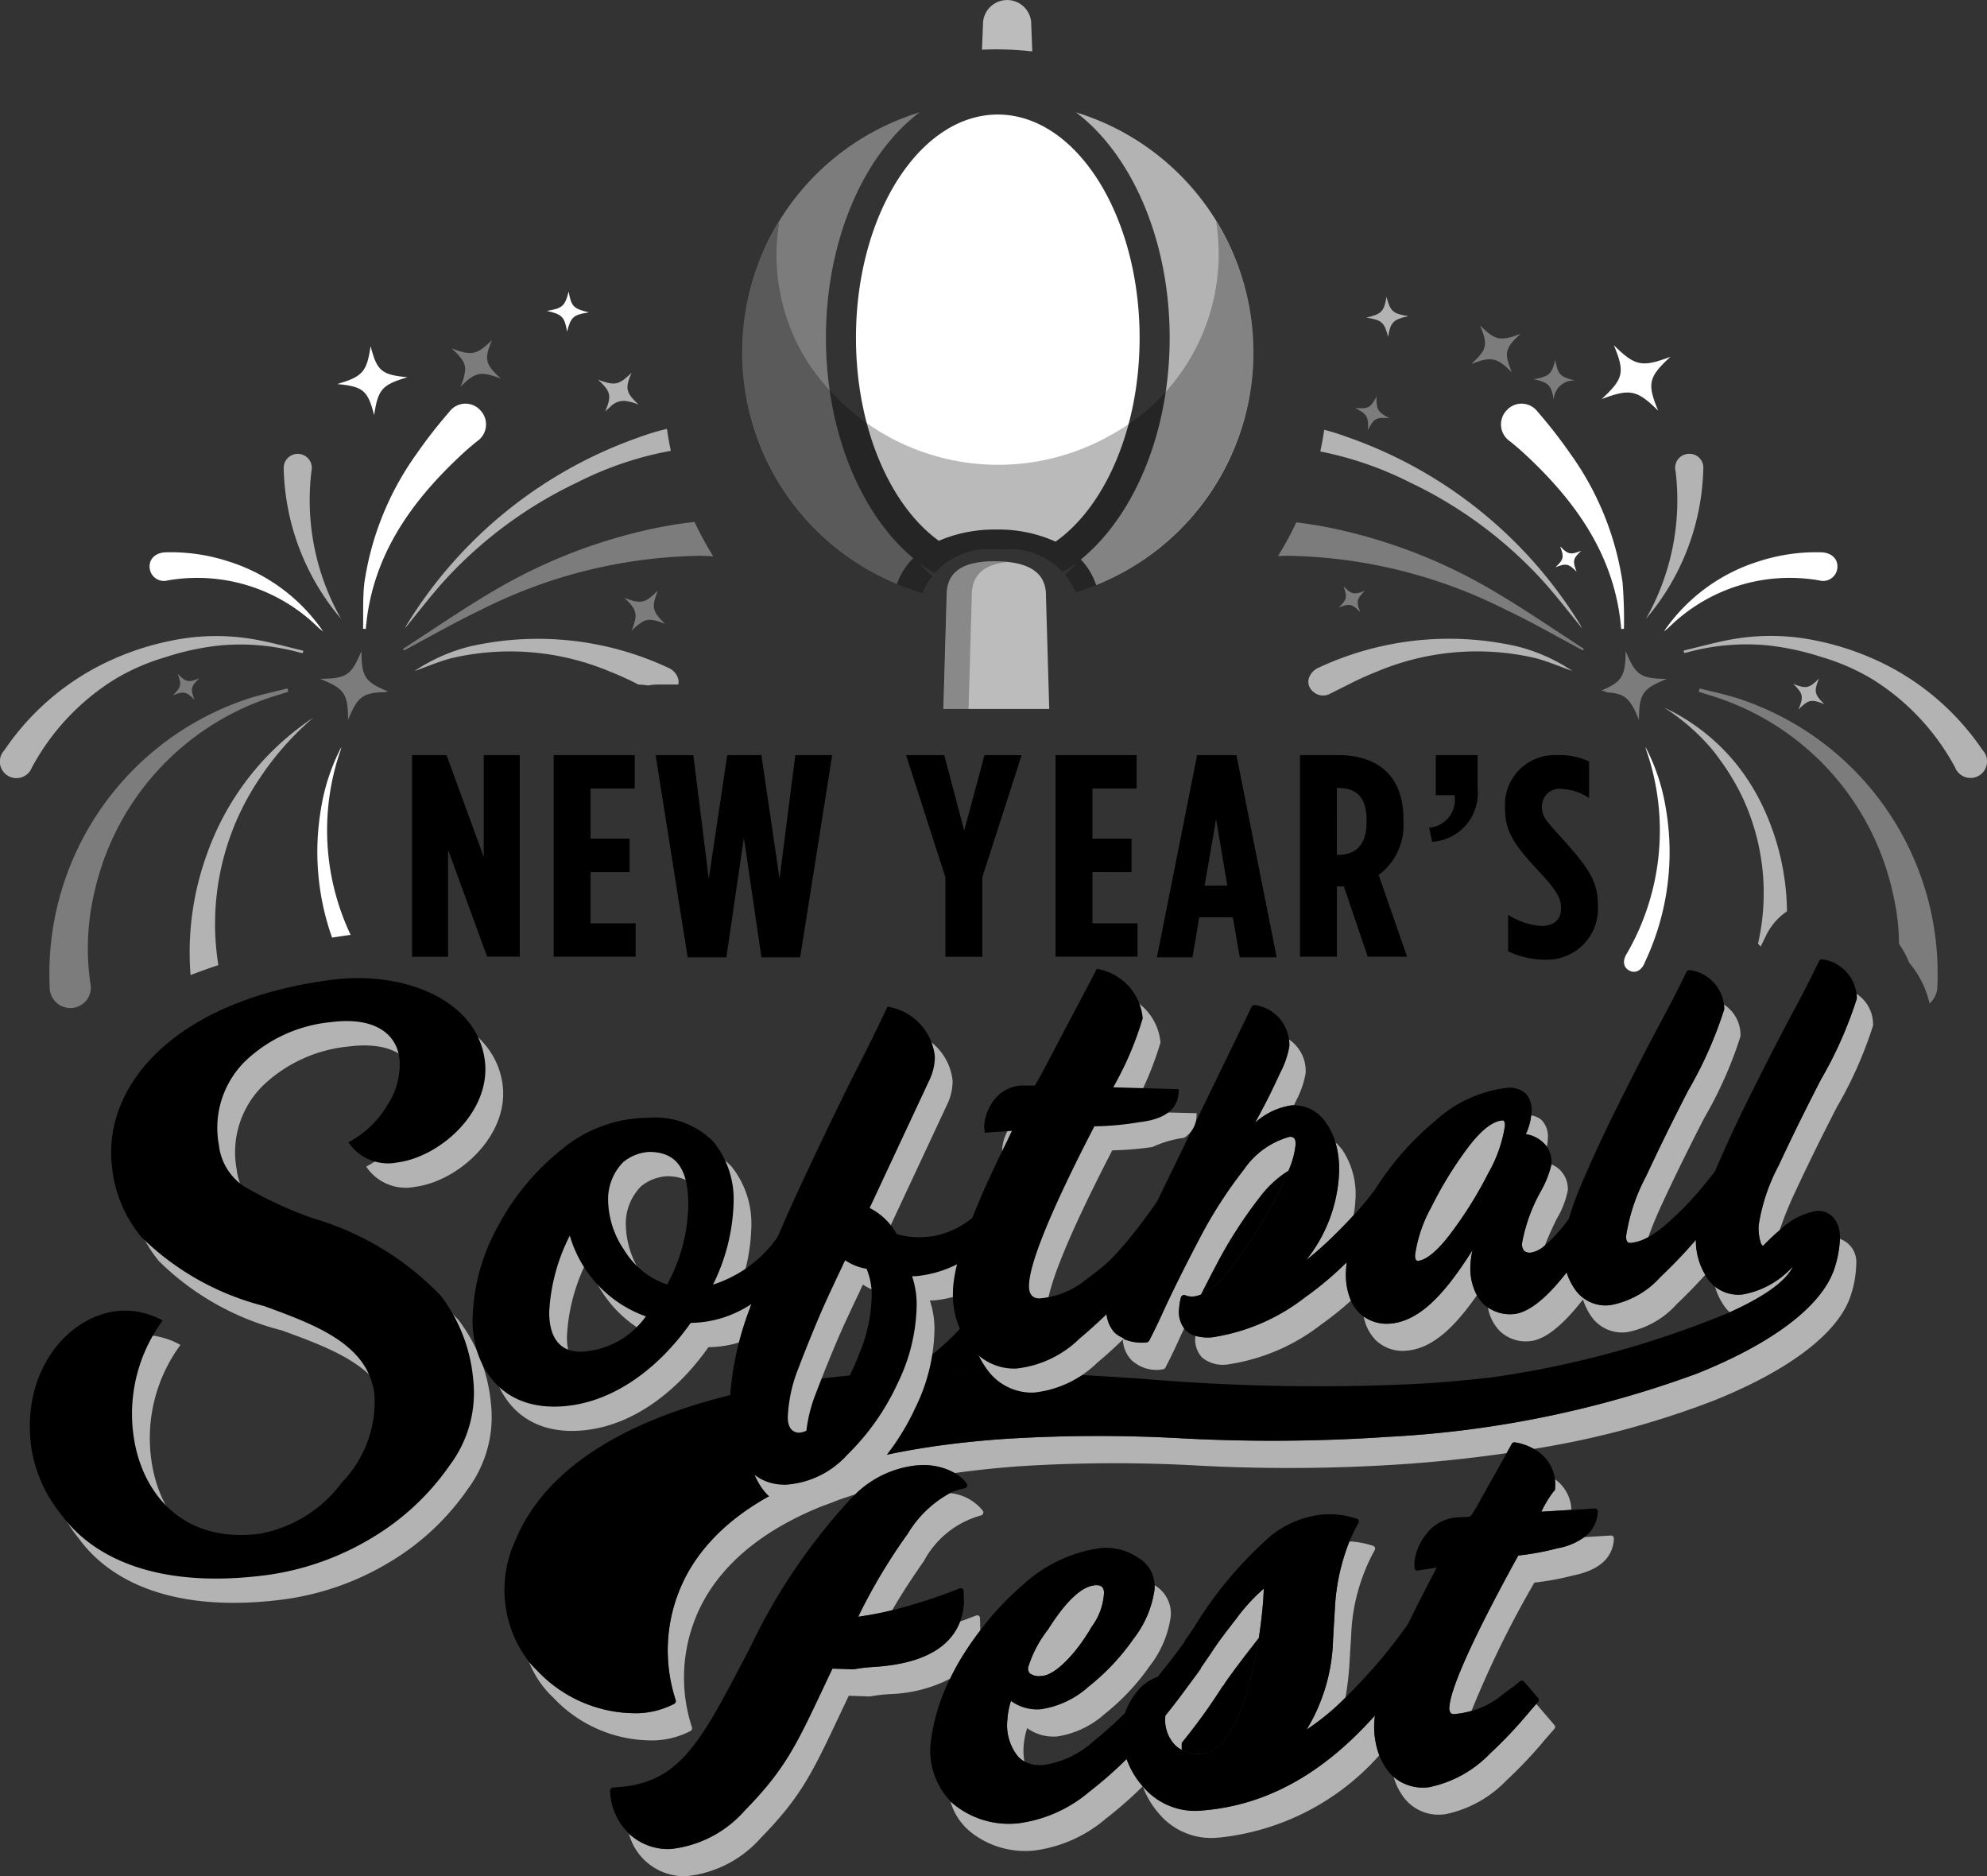 <?xml version="1.0" encoding="UTF-8"?> <svg xmlns="http://www.w3.org/2000/svg" width="106.09" height="100.161" viewBox="0 0 106.09 100.161"><rect x="0" y="0" width="106.09" height="100.161" fill="#333333" stroke="none"/><path d="M448.182,376.857l-.053,1.327c.244-.01.486-.018.729-.018a17.992,17.992,0,0,1,1.957.109l-.055-1.417a1.289,1.289,0,1,0-2.577,0Z" transform="translate(-395.699 -375.531)" fill="#bcbcbc"></path><path d="M436.688,394.8c.5.476.658.725.586,1.145a3.162,3.162,0,0,1-.2.634,2.56,2.56,0,0,1,.608-.506c.314-.164.609-.1,1.187.122-.669-.644-.734-.871-.426-1.679.013-.035.023-.065.038-.1-.04.042-.073.073-.112.108C437.783,395.1,437.539,395.133,436.688,394.8Z" transform="translate(-403.356 -362.891)" fill="#7c7c7c"></path><path d="M422.5,397.078c.229.576.2.713-.25,1.145.583-.227.719-.2,1.155.247-.229-.578-.2-.714.249-1.145C423.076,397.552,422.939,397.522,422.5,397.078Z" transform="translate(-413.018 -361.108)" fill="#7c7c7c"></path><path d="M429.162,396.352c-.533,1.294-.795,1.471-2.2,1.481,1.3.527,1.481.788,1.491,2.183.511-1.239.775-1.452,2.037-1.476l.073-.042C429.344,398,429.172,397.714,429.162,396.352Z" transform="translate(-409.867 -361.594)" fill="#7c7c7c"></path><path d="M426.55,401.684a15.618,15.618,0,0,1,2.835-3.2,14.524,14.524,0,0,0-5.657,7.237,15.358,15.358,0,0,0-.891,6.5q.734-.283,1.484-.532A13.874,13.874,0,0,1,426.55,401.684Z" transform="translate(-412.663 -360.167)" fill="#b3b3b3"></path><path d="M422.818,398.2a11.558,11.558,0,0,1,2.756-1.205,14.082,14.082,0,0,1,2.9-.621,11.928,11.928,0,0,1,4.218.372c.063.017.129.028.192.042l.033-.132c-.863-.2-1.718-.451-2.589-.6a11.773,11.773,0,0,0-4.457.063,14.667,14.667,0,0,0-4.125,1.489,13.722,13.722,0,0,0-4.789,4.357.884.884,0,1,0,1.464.931A12.517,12.517,0,0,1,422.818,398.2Z" transform="translate(-416.721 -361.918)" fill="#b3b3b3"></path><path d="M442.178,389.694a23.78,23.78,0,0,0-12.365,9.946c-.058.092-.107.192-.147.266.7-.848,1.377-1.74,2.127-2.569a22.883,22.883,0,0,1,7.08-5.23,18.242,18.242,0,0,1,5-1.689q-.123-.578-.207-1.172A13.02,13.02,0,0,0,442.178,389.694Z" transform="translate(-408.056 -366.351)" fill="#b3b3b3"></path><path d="M440.4,397.712a16.485,16.485,0,0,1,1.536.7,3.359,3.359,0,0,1,.506.048,3.163,3.163,0,0,1,.563-.05h1.058a.652.652,0,0,0-.043-.409.933.933,0,0,0-.422-.454,16.454,16.454,0,0,0-10.649-1.175,9.42,9.42,0,0,0-2.975,1.319c.721-.254,1.361-.536,2.028-.7A13.765,13.765,0,0,1,440.4,397.712Z" transform="translate(-407.847 -361.866)" fill="#b3b3b3"></path><path d="M427.276,390.969a.751.751,0,1,0-1.481-.135,12.822,12.822,0,0,0,3.066,8.025A12.824,12.824,0,0,1,427.276,390.969Z" transform="translate(-410.647 -365.817)" fill="#b3b3b3"></path><path d="M419.491,414.608a1.091,1.091,0,0,0,1-1.309,12.934,12.934,0,0,1,.2-4.808,14.212,14.212,0,0,1,9.931-10.627c.145-.048.292-.092.439-.137l-.055-.182c-.75.2-1.516.347-2.245.6a15.45,15.45,0,0,0-10.445,15.306A1.108,1.108,0,0,0,419.491,414.608Z" transform="translate(-415.664 -360.796)" fill="#7c7c7c"></path><path d="M443.27,392.515a28.329,28.329,0,0,0-8.913,3.442c-1.618.953-3.165,2.023-4.746,3.042l.05.085c1.366-.725,2.706-1.5,4.1-2.163a26.756,26.756,0,0,1,11.707-2.891c.235,0,.471.015.708.032a17.735,17.735,0,0,1-1-1.84Q444.222,392.326,443.27,392.515Z" transform="translate(-408.093 -364.359)" fill="#7c7c7c"></path><path d="M433.625,391.132c.254-.237.519-.461.788-.679a1.087,1.087,0,0,0,.179-1.661,1.066,1.066,0,0,0-1.643.072,25.884,25.884,0,0,0-1.755,2.25,15.713,15.713,0,0,0-2.788,6.866c-.1.816-.053,1.651-.073,2.477l.145.012C428.8,396.6,430.875,393.684,433.625,391.132Z" transform="translate(-408.948 -366.891)" fill="#fff"></path><path d="M422.487,394.693a9.2,9.2,0,0,1,8.023,2.516c.082.077.175.142.262.21a9.6,9.6,0,0,0-5.048-3.736,9.944,9.944,0,0,0-3.34-.489c-.569.015-.918.357-.875.838A.767.767,0,0,0,422.487,394.693Z" transform="translate(-413.519 -363.71)" fill="#fff"></path><path d="M428.112,399.588c.018-.053.028-.11.042-.167a10.721,10.721,0,0,0-1.085,3.274,13.692,13.692,0,0,0,.589,6.9c.332-.055.661-.1.99-.148A13.041,13.041,0,0,1,428.112,399.588Z" transform="translate(-409.927 -359.54)" fill="#fff"></path><path d="M460.692,395.666c-.16-.4-.19-.593-.043-.816a2.021,2.021,0,0,1,.292-.329c-.581.227-.718.2-1.154-.247a1.8,1.8,0,0,1,.133.456c.025.242-.083.4-.384.689C460.12,395.191,460.257,395.221,460.692,395.666Z" transform="translate(-388.062 -362.985)" fill="#7c7c7c"></path><path d="M466.714,393c.224.564.2.7-.242,1.118.568-.222.7-.194,1.127.242-.224-.564-.2-.7.244-1.118C467.273,393.466,467.14,393.436,466.714,393Z" transform="translate(-383.42 -363.837)" fill="#fff"></path><path d="M474.077,397.516c.526.517.559.679.28,1.364.521-.526.684-.561,1.372-.285-.527-.518-.561-.679-.281-1.364C474.927,397.756,474.763,397.791,474.077,397.516Z" transform="translate(-378.329 -361.007)" fill="#b3b3b3"></path><path d="M469.228,396.352c-.01,1.317-.169,1.624-1.279,2.1q.153.048.305.105c.965.063,1.225.347,1.684,1.462.01-1.4.187-1.656,1.491-2.183C470.021,397.823,469.759,397.646,469.228,396.352Z" transform="translate(-382.431 -361.594)" fill="#7c7c7c"></path><path d="M481.739,397.6a14.705,14.705,0,0,0-4.125-1.489,11.782,11.782,0,0,0-4.459-.063c-.871.152-1.726.4-2.587.6l.033.132c.063-.013.127-.025.19-.042a11.935,11.935,0,0,1,4.219-.372,14.1,14.1,0,0,1,2.906.621,11.617,11.617,0,0,1,2.756,1.205,12.543,12.543,0,0,1,4.392,4.694.884.884,0,1,0,1.464-.931A13.751,13.751,0,0,0,481.739,397.6Z" transform="translate(-380.678 -361.918)" fill="#b3b3b3"></path><path d="M470.81,397.315c.75.83,1.427,1.721,2.125,2.569-.04-.074-.087-.174-.145-.265a23.779,23.779,0,0,0-12.365-9.946,13.2,13.2,0,0,0-1.267-.4c-.057.391-.127.778-.209,1.159a18.586,18.586,0,0,1,4.781,1.649A22.922,22.922,0,0,1,470.81,397.315Z" transform="translate(-388.455 -366.33)" fill="#b3b3b3"></path><path d="M471.661,390.044a.744.744,0,0,0-.714.925,12.81,12.81,0,0,1-1.584,7.889,12.812,12.812,0,0,0,3.065-8.025A.737.737,0,0,0,471.661,390.044Z" transform="translate(-381.485 -365.817)" fill="#b3b3b3"></path><path d="M458.073,394.019a26.743,26.743,0,0,1,11.705,2.891c1.4.663,2.736,1.439,4.1,2.163l.05-.085c-1.579-1.018-3.128-2.088-4.746-3.042a28.317,28.317,0,0,0-8.911-3.442c-.564-.112-1.128-.2-1.7-.269a17.514,17.514,0,0,1-.977,1.8C457.757,394.032,457.914,394.019,458.073,394.019Z" transform="translate(-389.358 -364.349)" fill="#7c7c7c"></path><path d="M471.294,400.457a24.522,24.522,0,0,0-.075-2.477,15.71,15.71,0,0,0-2.786-6.866,26.165,26.165,0,0,0-1.754-2.25,1.066,1.066,0,0,0-1.643-.072,1.087,1.087,0,0,0,.177,1.661c.269.219.534.442.79.679,2.748,2.552,4.826,5.47,5.145,9.337Z" transform="translate(-384.588 -366.891)" fill="#fff"></path><path d="M469.938,397.419c.087-.069.18-.134.26-.21a9.2,9.2,0,0,1,8.025-2.516.767.767,0,0,0,.978-.661c.044-.481-.305-.823-.875-.838a9.938,9.938,0,0,0-3.34.489A9.6,9.6,0,0,0,469.938,397.419Z" transform="translate(-381.1 -363.71)" fill="#fff"></path><path d="M473.35,398.146c-.73-.254-1.494-.4-2.244-.6l-.057.182c.147.045.3.089.441.137a14.212,14.212,0,0,1,9.931,10.627,11.83,11.83,0,0,1,.325,2.688,4.957,4.957,0,0,1,.546,1.012,5.073,5.073,0,0,1,1.087,2.175,1.232,1.232,0,0,0,.417-.913,15.448,15.448,0,0,0-10.447-15.306Z" transform="translate(-380.356 -360.796)" fill="#7c7c7c"></path><path d="M469.946,398.159a11.345,11.345,0,0,1,2.624,2.31c.119.147.227.3.337.449a12.578,12.578,0,0,1,1.212,2.01,12.1,12.1,0,0,1,.838,7.836c.047.052.1.1.142.154.1-.2.19-.387.279-.574a3.334,3.334,0,0,1,1.127-1.31,13.415,13.415,0,0,0-1.254-5.516,11.251,11.251,0,0,0-1.132-1.926c-.083-.115-.169-.227-.255-.337A10.82,10.82,0,0,0,469.946,398.159Z" transform="translate(-381.094 -360.385)" fill="#b3b3b3"></path><path d="M431.166,386.85c.5.464.719.74.723,1.107a2.549,2.549,0,0,1-.257.945c.628-.616.926-.785,1.529-.643a5.017,5.017,0,0,1,.626.2c-.838-.775-.893-1.018-.466-2.053C432.508,387.2,432.253,387.257,431.166,386.85Z" transform="translate(-407.052 -368.252)" fill="#7c7c7c"></path><path d="M436.46,385.965c-.82-.187-.948-.319-1.083-1.11-.2.78-.334.9-1.167,1.03.82.187.95.319,1.083,1.11C435.489,386.216,435.627,386.092,436.46,385.965Z" transform="translate(-405.015 -369.29)" fill="#fff"></path><path d="M429.287,386.6c-.205,1.377-.417,1.618-1.778,2.022,1.389.137,1.623.334,1.968,1.659.205-1.377.416-1.619,1.776-2.022C429.866,388.126,429.631,387.927,429.287,386.6Z" transform="translate(-409.5 -368.12)" fill="#fff"></path><path d="M436.232,389.523c.093-.092.177-.169.255-.237a1.008,1.008,0,0,1,.826-.329,2.993,2.993,0,0,1,.71.2,4.389,4.389,0,0,1-.331-.336c-.361-.411-.341-.68-.055-1.369-.676.663-.89.706-1.791.367.648.6.728.825.449,1.546C436.273,389.417,436.257,389.465,436.232,389.523Z" transform="translate(-403.919 -367.553)" fill="#b3b3b3"></path><path d="M466.932,387.037c-.12.481-.22.711-.472.848a2.237,2.237,0,0,1-.693.184c.82.185.948.317,1.083,1.11a1.063,1.063,0,0,1,1.165-1.032C467.2,387.96,467.067,387.828,466.932,387.037Z" transform="translate(-383.892 -367.829)" fill="#7c7c7c"></path><path d="M463.783,387.99c1.038-.389,1.324-.351,2.055.349.035.033.065.06.1.1-.017-.04-.027-.072-.042-.11-.376-.936-.3-1.2.507-1.941-1.085.407-1.342.354-2.155-.444C464.676,386.973,464.621,387.217,463.783,387.99Z" transform="translate(-385.22 -368.565)" fill="#7c7c7c"></path><path d="M460.064,388.829c.639.337.721.477.686,1.187.306-.628.441-.7,1.149-.634-.4-.21-.583-.344-.653-.589a1.845,1.845,0,0,1-.033-.6,1.892,1.892,0,0,1-.289.469C460.744,388.854,460.525,388.874,460.064,388.829Z" transform="translate(-387.709 -367.053)" fill="#7c7c7c"></path><path d="M448.72,404.3a3.686,3.686,0,0,1,.871-1.377c-2.779-2.325-4.661-6.728-4.661-11.766,0-5.24,2.033-9.791,5-12.034A13.393,13.393,0,0,0,448.72,404.3Z" transform="translate(-400.832 -373.125)" fill="#7c7c7c"></path><path d="M456.135,391.159c0,5.088-1.916,9.527-4.743,11.834a3.687,3.687,0,0,1,.82,1.365,13.395,13.395,0,0,0-1.075-25.234C454.1,381.369,456.135,385.919,456.135,391.159Z" transform="translate(-393.684 -373.125)" fill="#b3b3b3"></path><path d="M454.755,401.994c2.641-1.863,4.487-6.038,4.487-10.881,0-6.572-3.4-11.919-7.572-11.919s-7.572,5.347-7.572,11.919c0,4.8,1.816,8.951,4.424,10.836a7.5,7.5,0,0,1,3.072-.6A7.382,7.382,0,0,1,454.755,401.994Z" transform="translate(-398.396 -373.079)" fill="#fff"></path><path d="M452.543,401.364l-.175-6.04c0-.037,0-.072,0-.108-.048-1.374-1.317-1.735-2.733-1.735s-2.519.361-2.567,1.735c0,.037,0,.072,0,.108l-.175,6.04Z" transform="translate(-396.522 -363.516)" fill="#bcbcbc"></path><path d="M461.5,385.023c-.135.791-.264.923-1.083,1.11.833.127.971.25,1.167,1.03.134-.791.264-.923,1.083-1.11C461.836,385.926,461.7,385.8,461.5,385.023Z" transform="translate(-387.471 -369.178)" fill="#b3b3b3"></path><path d="M467.947,389.445c1.521-.571,1.88-.5,3.018.619-.6-1.447-.523-1.79.651-2.873-1.521.571-1.88.5-3.017-.619C469.2,388.019,469.121,388.362,467.947,389.445Z" transform="translate(-382.432 -368.141)" fill="#fff"></path><path d="M443.954,416.795c-.507.948-1.018,1.84-1.522,2.663a1.575,1.575,0,0,0,.531.06c1.209-.094,1.87-2.337,2.18-4.436-.439.6-.833,1.155-1.14,1.624A.221.221,0,0,1,443.954,416.795Z" transform="translate(-399.511 -349.057)"></path><path d="M458.3,414.344a24.013,24.013,0,0,0-2.347,3.641c-.3.564-.564,1.088-.821,1.594a4.173,4.173,0,0,0,1.444-1.229,24.373,24.373,0,0,0,2.2-3.272,19.387,19.387,0,0,0,1.032-2.11A5.606,5.606,0,0,0,458.3,414.344Z" transform="translate(-391.012 -350.472)"></path><path d="M456.8,430.343a.26.26,0,0,1-.072.115l-.028.023a31.319,31.319,0,0,1-2.183,3.025,2.413,2.413,0,0,0,.005.382,1.873,1.873,0,0,0,1.04.215c1.7-.15,2.646-3.389,3.077-6.2-.11.135-.22.275-.332.424C457.725,429.069,457.206,429.765,456.8,430.343Z" transform="translate(-391.426 -340.475)"></path><path d="M455.443,429.452c.077-.107.155-.22.234-.336s.16-.235.24-.346c.17-.26.351-.529.534-.8-.232.312-.447.608-.636.876a.26.26,0,0,1-.072.115l-.027.023c-.305.487-.651.995-1.032,1.519.265-.342.512-.671.733-.981A.162.162,0,0,1,455.443,429.452Z" transform="translate(-391.309 -340.428)"></path><path d="M442.543,419.724a4.243,4.243,0,0,1-.457-.633,9.339,9.339,0,0,1-1.479,1.559c.835-.184,1.651-.334,2.427-.457A3.415,3.415,0,0,1,442.543,419.724Z" transform="translate(-400.733 -346.374)"></path><path d="M452.21,417.25c-.055.053-.112.1-.167.155.055-.047.11-.1.165-.144Z" transform="translate(-393.078 -347.606)"></path><path d="M451.1,412.6c.164-.075.329-.139.492-.2A1.156,1.156,0,0,0,451.1,412.6Z" transform="translate(-393.71 -350.85)"></path><path d="M445.711,420.51c2.022-.077,3.975-.065,5.878,0a4.014,4.014,0,0,1-1.107-.578,2.926,2.926,0,0,1-1.09-1.633,2.791,2.791,0,0,1-.456-.524A12.634,12.634,0,0,1,445.711,420.51Z" transform="translate(-397.316 -347.257)"></path><path d="M450.706,424.479a.184.184,0,0,0,.132-.1.161.161,0,0,0-.015-.16,2.555,2.555,0,0,0-1.748-.938,5.9,5.9,0,0,0-2.252,2.157,30.335,30.335,0,0,0-2.656,4.446l.017,0a17.481,17.481,0,0,0,1.8-.347c.548-.953,1.073-1.735,1.706-2.648A4.921,4.921,0,0,1,450.706,424.479Z" transform="translate(-398.35 -343.572)" fill="#b3b3b3"></path><path d="M455.6,428.006v0l-.018-.671a.15.15,0,0,0-.068-.123.143.143,0,0,0-.093-.023.183.183,0,0,0-.05.012c-.3.115-.574.219-.846.317-.8,2.115-3.542,2.344-4.524,2.424a8.914,8.914,0,0,0-1.1.12.561.561,0,0,1-.064.01c-.025,0-.057,0-.14,0-.127-.007-.391-.02-.99-.035-.179.376-.346.726-.5,1.057-1.451,3.07-2.052,4.34-4.185,6.52a6.123,6.123,0,0,1-4,2.055l-.022,0a3.076,3.076,0,0,1-2.162-.823,3.065,3.065,0,0,0,3.03,2.27l.022,0a6.123,6.123,0,0,0,4-2.055c2.133-2.18,2.734-3.451,4.185-6.52.155-.331.322-.681.5-1.057.6.017.861.028.99.035a1.1,1.1,0,0,0,.14,0,.6.6,0,0,0,.063-.01,9.386,9.386,0,0,1,1.1-.12,7.492,7.492,0,0,0,3.132-.823c.155-.319.324-.638.513-.958A16.292,16.292,0,0,1,455.6,428.006Z" transform="translate(-403.259 -340.956)" fill="#b3b3b3"></path><path d="M465.639,430.579c.005-.06.012-.124.02-.189-2.773,3.11-5.758,4.768-9.111,5.063l-.1.008a3.629,3.629,0,0,1-3.174-1.269,4.48,4.48,0,0,0,.845,1.424,3.632,3.632,0,0,0,3.2,1.292l.1-.007a13.263,13.263,0,0,0,8.475-4.384A4.372,4.372,0,0,1,465.639,430.579Z" transform="translate(-392.25 -338.811)" fill="#b3b3b3"></path><path d="M466.443,432.664a6.255,6.255,0,0,1-3.265,1.8l-.065.005a2.4,2.4,0,0,1-1.82-.556,3.33,3.33,0,0,0,.467.99,2.321,2.321,0,0,0,2.219,1.013l.067-.005a6.25,6.25,0,0,0,3.265-1.8,23.428,23.428,0,0,0,2.078-2.2l.481-.551a.161.161,0,0,0,.007-.215c-.132-.152-.225-.26-.311-.362-.107-.124-.427-.5-.656-.765-.13.149-.259.3-.387.446A23.646,23.646,0,0,1,466.443,432.664Z" transform="translate(-386.886 -339.058)" fill="#b3b3b3"></path><path d="M466.754,425.7c-2.935,5.329-3.619,7.323-3.676,8.058a.468.468,0,0,0,.07.352.266.266,0,0,0,.214.053,4.772,4.772,0,0,0,.9-.169,53.565,53.565,0,0,1,3.357-6.846,14.542,14.542,0,0,0,2.087-.386c1.354-.274,2.08-.915,2.155-1.906l0-.058a.152.152,0,0,0-.043-.12.149.149,0,0,0-.117-.043l-1.431.085a3.443,3.443,0,0,1-1.437.594A14.092,14.092,0,0,1,466.754,425.7Z" transform="translate(-385.694 -342.662)" fill="#b3b3b3"></path><path d="M456.523,431.785a21.083,21.083,0,0,1-1.977,1.736,7.309,7.309,0,0,1-3.838,1.7l-.1.008a4.667,4.667,0,0,1-3.138-.893,3.319,3.319,0,0,1-.351-.292,3.257,3.257,0,0,0,1.217,1.739,4.673,4.673,0,0,0,3.14.893l.1-.008a7.309,7.309,0,0,0,3.838-1.7,21.35,21.35,0,0,0,1.968-1.728l-.005-.005A4.486,4.486,0,0,1,456.523,431.785Z" transform="translate(-396.373 -337.877)" fill="#b3b3b3"></path><path d="M457.787,427.93c-.31.4-.6.78-.87,1.14-.184.269-.364.538-.534.8-.08.11-.16.229-.24.346s-.157.229-.234.336a.161.161,0,0,0-.025.073c-.22.31-.467.639-.733.982q-.531.734-1.154,1.506a1.952,1.952,0,0,0,.5,1.559,1.548,1.548,0,0,0,.372.27,2.42,2.42,0,0,1,0-.382,31.291,31.291,0,0,0,2.183-3.025l.028-.023a.26.26,0,0,0,.072-.115c.406-.578.925-1.274,1.506-2.015.112-.149.222-.289.332-.424.112-.723.189-1.419.235-2.025l.028-.6A9.73,9.73,0,0,0,457.787,427.93Z" transform="translate(-391.775 -341.526)" fill="#b3b3b3"></path><path d="M460.889,429.837a10.148,10.148,0,0,1,1.255-4.546.165.165,0,0,0,.015-.137.146.146,0,0,0-.094-.092,4.726,4.726,0,0,0-1.27-.239,11.131,11.131,0,0,0-.775,3.564l-.1,1.693a9.7,9.7,0,0,1-1.407,4.784,12.721,12.721,0,0,0,2.073-1.71,16.33,16.33,0,0,0,.2-1.628Z" transform="translate(-388.747 -342.536)" fill="#b3b3b3"></path><path d="M466.752,423.292v.03a.193.193,0,0,1-.088.172,6.106,6.106,0,0,0-.648,1.075l1.609-.1a2.089,2.089,0,0,0-.883-1.638A2.312,2.312,0,0,1,466.752,423.292Z" transform="translate(-383.725 -343.869)" fill="#b3b3b3"></path><path d="M450.332,431.131l.043,0c.679-.06,1.783-1.165,2.624-2.626a3.311,3.311,0,0,0,.649-1.691.292.292,0,0,1,0-.038.5.5,0,0,0-.088-.391.471.471,0,0,0-.377-.089v-.164l-.023.165c-.708.062-1.546.856-2.494,2.359a6.263,6.263,0,0,0-1.06,2.022.391.391,0,0,0,.09.322A.836.836,0,0,0,450.332,431.131Z" transform="translate(-394.711 -341.663)" fill="#b3b3b3"></path><path d="M449.813,434.833a4,4,0,0,1,.19-.977,2.375,2.375,0,0,0,1.549.447l.035,0a4.9,4.9,0,0,0,2.567-1.215,12.037,12.037,0,0,0,2.389-2.543,5.568,5.568,0,0,0,1.122-2.622,1.749,1.749,0,0,0-.865-1.7,2.074,2.074,0,0,1,0,.25,5.551,5.551,0,0,1-1.122,2.623,12.037,12.037,0,0,1-2.389,2.542,4.9,4.9,0,0,1-2.568,1.215l-.035,0a2.357,2.357,0,0,1-1.549-.447,4.021,4.021,0,0,0-.19.978,2.671,2.671,0,0,0,.539,1.961,1.271,1.271,0,0,0,.371.3A3.281,3.281,0,0,1,449.813,434.833Z" transform="translate(-395.16 -341.601)" fill="#b3b3b3"></path><path d="M496.012,422.336a56.19,56.19,0,0,1-16.537,3.385,91.276,91.276,0,0,1-10.966.078,79.43,79.43,0,0,0-9.5.032c-8.662.606-14.286,2.908-16.715,6.841a8.53,8.53,0,0,0-.83,7.083.173.173,0,0,1-.073.217,4.56,4.56,0,0,1-1.866.5,7.22,7.22,0,0,1-5.464-2.289,5.082,5.082,0,0,1-.422-.451,5.282,5.282,0,0,0,1.289,1.9,7.219,7.219,0,0,0,5.466,2.289,4.531,4.531,0,0,0,1.866-.5.17.17,0,0,0,.072-.217,8.537,8.537,0,0,1,.831-7.081c1.469-2.381,4.115-4.158,7.888-5.33a5.469,5.469,0,0,1,3.282-1.547l.054,0a3.412,3.412,0,0,1,1.971.406c1.113-.155,2.282-.28,3.519-.367a79.48,79.48,0,0,1,9.5-.032,91.272,91.272,0,0,0,10.966-.079c1.9-.132,3.734-.331,5.5-.588.094-.167.182-.329.262-.479a.177.177,0,0,1,.142-.093.139.139,0,0,1,.037,0,2.913,2.913,0,0,1,1,.347,47.277,47.277,0,0,0,9.6-2.574c3.991-1.6,6.577-3.549,7.285-5.5a5.708,5.708,0,0,0,.334-1.8,1.3,1.3,0,0,0-.873-1.337,5.838,5.838,0,0,1-.329,1.686C502.591,418.787,500,420.739,496.012,422.336Z" transform="translate(-405.394 -349.013)" fill="#b3b3b3"></path><path d="M478.195,407.313a2.04,2.04,0,0,1,.015.252,21.623,21.623,0,0,1-1.925,4.337l-.032.065c-.828,1.609-1.554,3.087-2.219,4.517a10,10,0,0,0-1.063,3.167,2.467,2.467,0,0,0,.133,1.017.8.8,0,0,0,.073.082l.028.017c.31-.322.606-.6.886-.838a18.651,18.651,0,0,1,.81-2c.664-1.431,1.389-2.908,2.217-4.517l.033-.065a21.694,21.694,0,0,0,1.925-4.337A1.936,1.936,0,0,0,478.195,407.313Z" transform="translate(-379.071 -354.257)" fill="#b3b3b3"></path><path d="M472.359,418.48c1.726-.78,3.011-1.621,3.382-2.454l0,0a4.707,4.707,0,0,1-2.656,1.494,2.07,2.07,0,0,1-1.511-.422,3.319,3.319,0,0,0,.462,1A2.029,2.029,0,0,0,472.359,418.48Z" transform="translate(-380.007 -348.425)" fill="#b3b3b3"></path><path d="M472.041,412.251l-.03.058c-.83,1.614-1.554,3.092-2.217,4.517a9.992,9.992,0,0,0-1.063,3.167c-.017.387.147.389.235.389a2.379,2.379,0,0,0,.955-.315c.177-.509.422-1.105.741-1.793.661-1.426,1.387-2.9,2.217-4.517l.03-.058a21.758,21.758,0,0,0,1.928-4.344,1.934,1.934,0,0,0-.885-1.7,1.788,1.788,0,0,1,.017.252A21.759,21.759,0,0,1,472.041,412.251Z" transform="translate(-381.909 -354.029)" fill="#b3b3b3"></path><path d="M454.77,424.3a.179.179,0,0,0,.142-.1c.274-.527.541-1.085.795-1.654.065-.142.139-.292.207-.437a1.475,1.475,0,0,1-.277-1.007,3.535,3.535,0,0,1,.1-.641.175.175,0,0,1,.087-.113.189.189,0,0,1,.072-.022.152.152,0,0,1,.067.01.961.961,0,0,0,.421.074,1.406,1.406,0,0,0,.422-.11c.257-.506.526-1.03.821-1.594a24.012,24.012,0,0,1,2.347-3.641,5.608,5.608,0,0,1,1.506-1.376,4.593,4.593,0,0,0,.379-1.382c.013-.354-.1-.429-.309-.431a4.342,4.342,0,0,0-2.442,1.741,23.9,23.9,0,0,0-2.349,3.641c-.77,1.467-1.4,2.725-1.917,3.841-.254.569-.521,1.127-.795,1.654a.176.176,0,0,1-.142.1,2.456,2.456,0,0,1-1.27-.2,1.678,1.678,0,0,0,.467,1.16A1.954,1.954,0,0,0,454.77,424.3Z" transform="translate(-392.684 -351.199)" fill="#b3b3b3"></path><path d="M466.635,411.359c-.533.047-1.155.543-1.851,1.476a20.3,20.3,0,0,0-1.946,3.177,7.376,7.376,0,0,0-.855,2.522c-.013.315.107.32.154.324.309-.025.885-.306,1.773-1.5a21.2,21.2,0,0,0,1.993-3.205,7.338,7.338,0,0,0,.876-2.5C466.79,411.381,466.7,411.362,466.635,411.359Z" transform="translate(-386.426 -351.549)" fill="#b3b3b3"></path><path d="M458.192,410.574c-.3.646-.629,1.345-1.015,2.057l-.312.583a3.7,3.7,0,0,1,1.987-.93c.028,0,.057,0,.085,0,.04-.085.085-.175.124-.26a4.927,4.927,0,0,0,.5-1.449,2.023,2.023,0,0,0-.888-1.8,2.243,2.243,0,0,1,.02.354A4.876,4.876,0,0,1,458.192,410.574Z" transform="translate(-389.85 -353.283)" fill="#b3b3b3"></path><path d="M466.537,420.59c.791-.06,1.749-.81,2.849-2.227a3.343,3.343,0,0,0,.427.881,2,2,0,0,0,1.918.866,4.717,4.717,0,0,0,2.656-1.494c.554-.526,1.06-1.047,1.533-1.573a3.578,3.578,0,0,1-.5-1.866,26.9,26.9,0,0,1-1.9,1.99,4.711,4.711,0,0,1-2.656,1.494,1.986,1.986,0,0,1-1.916-.865,3.3,3.3,0,0,1-.429-.881c-1.1,1.417-2.058,2.165-2.85,2.227a2.043,2.043,0,0,1-1.359-.357,2.357,2.357,0,0,0,.643,1.272A1.994,1.994,0,0,0,466.537,420.59Z" transform="translate(-384.867 -348.993)" fill="#b3b3b3"></path><path d="M462.631,420.876c1.442-.112,2.659-1.389,3.754-2.963a3.02,3.02,0,0,1-.342-1.606,4.325,4.325,0,0,1,.11-.8c-1.259,1.985-2.664,3.789-4.39,3.921a2.109,2.109,0,0,1-1.426-.381,2.417,2.417,0,0,0,.664,1.29A2.067,2.067,0,0,0,462.631,420.876Z" transform="translate(-387.526 -348.773)" fill="#b3b3b3"></path><path d="M455.316,420.986a1.756,1.756,0,0,0,1.4.362h0a10.616,10.616,0,0,0,4.971-2.138,16.44,16.44,0,0,0,1.578-1.265,3.571,3.571,0,0,1-.267-1.551c.007-.165.02-.332.042-.5a17.4,17.4,0,0,1-2.22,1.87,10.632,10.632,0,0,1-4.971,2.138h0a2.448,2.448,0,0,1-.891-.08l-.005.05A1.4,1.4,0,0,0,455.316,420.986Z" transform="translate(-391.132 -348.514)" fill="#b3b3b3"></path><path d="M460.253,413.783a8.009,8.009,0,0,1-1.76,4.571,18.443,18.443,0,0,0,1.583-1.414c.347-.341.658-.666.951-.985a4.547,4.547,0,0,0,.094-.725,4.271,4.271,0,0,0-.673-2.741,3.079,3.079,0,0,0-.381-.426A5.253,5.253,0,0,1,460.253,413.783Z" transform="translate(-388.76 -351.078)" fill="#b3b3b3"></path><path d="M466.644,412.869a2.685,2.685,0,0,0,.05-.4,1.276,1.276,0,0,0-.316-1.007,1.063,1.063,0,0,0-.571-.262,3.206,3.206,0,0,1-.284,1A1.7,1.7,0,0,1,466.644,412.869Z" transform="translate(-384.054 -351.655)" fill="#b3b3b3"></path><path d="M465.4,416.962a.556.556,0,0,0,.112.422.47.47,0,0,0,.369.092,1.449,1.449,0,0,0,.74-.384c.184-.469.412-.963.624-1.4a4.854,4.854,0,0,0,.6-1.534,1.418,1.418,0,0,0-.873-1.391,5.455,5.455,0,0,1-.593,1.478A9.035,9.035,0,0,0,465.4,416.962Z" transform="translate(-384.136 -350.609)" fill="#b3b3b3"></path><path d="M449.006,420.272a4.012,4.012,0,0,0,1.107.578c.735.023,1.461.055,2.182.09a6.031,6.031,0,0,0,2.435-1.27c.284-.225.568-.474.85-.736a1.354,1.354,0,0,1-.194-.159,1.67,1.67,0,0,1-.469-1.207,1.284,1.284,0,0,1,.053-.31c-.055.047-.11.1-.165.143-.314.294-.628.571-.943.821a5.578,5.578,0,0,1-3.07,1.372,3.89,3.89,0,0,1-2.654-.77,2.668,2.668,0,0,1-.222-.185A2.927,2.927,0,0,0,449.006,420.272Z" transform="translate(-395.84 -347.601)" fill="#b3b3b3"></path><path d="M431.823,404.737l2.083,5.7h1.744V399.679h-1.922v5.443l-1.986-5.443H429.9v10.763h1.922Z" transform="translate(-407.899 -359.367)"></path><path d="M438.806,408.659H436.4v-2.737h2.083v-1.784H436.4v-2.676h2.358v-1.784h-4.329v10.763h4.377Z" transform="translate(-404.868 -359.367)"></path><path d="M439.4,410.473h2.067l.936-6.381.937,6.381h2.067l.657-4.145,1.054-6.649h-1.97l-.293,2.3-.547,4.3-.969-6.6h-1.825l-.986,6.6-.823-6.6H437.69Z" transform="translate(-402.685 -359.367)"></path><path d="M451.641,399.679h-1.755l-1.082,4.029-1.066-4.029H445.7l2.1,6.52v4.244h1.97V406.2l1.869-5.8.231-.717Z" transform="translate(-397.323 -359.367)"></path><path d="M454.448,405.922h.088v-1.784h-2.084v-2.676h2.358v-1.784h-4.328v10.763h4.377v-1.784h-2.407v-2.737Z" transform="translate(-394.123 -359.367)"></path><path d="M455.983,408.335h1.793l.371,2.138h1.971l-2.148-10.794h-2.1l-2.147,10.794h1.9Zm.9-5.242.6,3.552h-1.212Z" transform="translate(-391.953 -359.367)"></path><path d="M460.271,406.69h.371l1.275,3.751h2.1l-1.517-4.365a3.3,3.3,0,0,0,1.324-2.83v-.139c0-2.414-1.471-3.429-3.489-3.429H458.3v10.762h1.972Zm0-5.259h.048c.855,0,1.534.354,1.534,1.706v.124c0,1.26-.629,1.738-1.486,1.738h-.1Z" transform="translate(-388.89 -359.367)"></path><path d="M465.015,401.432v-1.753h-2.23v2.137h1a1.493,1.493,0,0,1-1.357,1.738l.16.753A2.6,2.6,0,0,0,465.015,401.432Z" transform="translate(-386.125 -359.367)"></path><path d="M466.8,408.8a3.755,3.755,0,0,1-1.778-.6v1.953a4.7,4.7,0,0,0,2,.446,2.716,2.716,0,0,0,2.794-2.813v-.032c0-1.229-.34-1.891-1.89-3.6-.937-1.03-1.1-1.214-1.1-1.723v-.03a.934.934,0,0,1,1.017-.923,2.88,2.88,0,0,1,1.5.492v-1.953a3.71,3.71,0,0,0-1.744-.337,2.651,2.651,0,0,0-2.744,2.813v.032c0,1.305.548,2,1.888,3.444.938,1.015,1.1,1.384,1.1,1.876v.03C467.847,408.535,467.362,408.8,466.8,408.8Z" transform="translate(-384.499 -359.367)"></path><path d="M439.4,442.878l.022,0a6.123,6.123,0,0,0,4-2.055c2.133-2.18,2.734-3.451,4.185-6.521.155-.331.322-.681.5-1.057.6.015.863.028.99.035.083,0,.115,0,.14,0a.576.576,0,0,0,.063-.01,8.889,8.889,0,0,1,1.1-.12c.982-.08,3.728-.309,4.524-2.424a3.42,3.42,0,0,0,.209-.958l-.018-.671a.146.146,0,0,0-.068-.123.141.141,0,0,0-.094-.023.178.178,0,0,0-.05.01,28,28,0,0,1-3.6,1.164,17.469,17.469,0,0,1-1.8.347l-.017,0a30.326,30.326,0,0,1,2.656-4.445,5.9,5.9,0,0,1,2.252-2.157,3.021,3.021,0,0,1,.763-.247.182.182,0,0,0,.132-.1.161.161,0,0,0-.015-.16,2.1,2.1,0,0,0-.638-.562,3.412,3.412,0,0,0-1.971-.406l-.053,0a5.468,5.468,0,0,0-3.282,1.547c-.058.053-.115.1-.172.159a31.884,31.884,0,0,0-5.435,8l-.219.419c-2.431,4.657-3.541,6.783-6.761,7.046l-.347.028a.183.183,0,0,0-.119.062.171.171,0,0,0-.042.123,3.3,3.3,0,0,0,1.008,2.27A3.076,3.076,0,0,0,439.4,442.878Z" transform="translate(-403.663 -344.168)"></path><path d="M477.65,421.654a.177.177,0,0,0-.142.093c-.08.15-.169.312-.262.479-.217.394-.462.83-.734,1.314-.215.382-.447.793-.693,1.23a7.177,7.177,0,0,1-.477.8.211.211,0,0,0-.085.059l-.674.035a2.248,2.248,0,0,0-1.616.87,2.934,2.934,0,0,0-.649,1.527l.007.291a.145.145,0,0,0,.053.113.158.158,0,0,0,.109.035l1.023-.159-.123.242c-.531,1-1,1.931-1.4,2.756a27.263,27.263,0,0,1-2.808,3.39c-.184.2-.362.374-.539.551a12.718,12.718,0,0,1-2.073,1.709,9.7,9.7,0,0,0,1.407-4.784l.1-1.693a11.13,11.13,0,0,1,.775-3.564,8.418,8.418,0,0,1,.481-.98.16.16,0,0,0,.015-.137.145.145,0,0,0-.093-.093,4.6,4.6,0,0,0-1.765-.234l-.078.007a5.212,5.212,0,0,0-2.728,1.113,20.879,20.879,0,0,0-4.14,4.931c-.08.11-.16.229-.24.346s-.155.229-.234.335a.154.154,0,0,0-.025.074c-.406.571-.89,1.2-1.442,1.87a2.369,2.369,0,0,0-1.157.871,3.724,3.724,0,0,0-.574,1.047A19.285,19.285,0,0,1,455.2,437.6a5.056,5.056,0,0,1-2.671,1.28l-.052,0a1.725,1.725,0,0,1-.977-.187,1.27,1.27,0,0,1-.37-.3,2.67,2.67,0,0,1-.539-1.961,4.015,4.015,0,0,1,.19-.978,2.357,2.357,0,0,0,1.549.447l.035,0a4.9,4.9,0,0,0,2.568-1.215,12.037,12.037,0,0,0,2.389-2.542,5.551,5.551,0,0,0,1.122-2.623,2.114,2.114,0,0,0,0-.251,1.75,1.75,0,0,0-.907-1.474,3.043,3.043,0,0,0-1.836-.507l-.047,0a7.625,7.625,0,0,0-4.2,1.943,15.249,15.249,0,0,0-2.317,2.464,16.3,16.3,0,0,0-1.088,1.6c-.189.32-.357.639-.513.958a10.339,10.339,0,0,0-1.055,3.534,3.912,3.912,0,0,0,1.068,3.028,3.326,3.326,0,0,0,.351.292,4.666,4.666,0,0,0,3.138.893l.1-.008a7.308,7.308,0,0,0,3.838-1.7,21.046,21.046,0,0,0,1.977-1.736,4.485,4.485,0,0,0,.855,1.451l.005.005.018.018A3.628,3.628,0,0,0,461,441.309l.1-.008c3.354-.3,6.339-1.953,9.111-5.063-.008.065-.015.129-.02.189a4.372,4.372,0,0,0,.252,1.94,3.261,3.261,0,0,0,.366.693,2.432,2.432,0,0,0,.4.459,2.4,2.4,0,0,0,1.82.556l.065-.005a6.256,6.256,0,0,0,3.265-1.8,23.677,23.677,0,0,0,2.08-2.2c.129-.149.257-.3.387-.446l.092-.105a.165.165,0,0,0,.008-.217c-.133-.15-.227-.26-.312-.361-.13-.154-.244-.285-.451-.514a.155.155,0,0,0-.112-.048l-.012,0a.165.165,0,0,0-.107.047,3.97,3.97,0,0,1-.452.361c-.145.1-.325.234-.6.452a4.491,4.491,0,0,1-1.506.756,4.778,4.778,0,0,1-.9.169.266.266,0,0,1-.214-.053.468.468,0,0,1-.07-.352c.057-.734.741-2.729,3.676-8.058a14.11,14.11,0,0,0,2.087-.386,3.444,3.444,0,0,0,1.437-.594,1.76,1.76,0,0,0,.718-1.31l.005-.058a.15.15,0,0,0-.16-.165l-1.247.075-1.609.1a6.113,6.113,0,0,1,.648-1.075.192.192,0,0,0,.088-.172v-.03a2.321,2.321,0,0,0-.01-.459,2.159,2.159,0,0,0-1.13-1.619,2.914,2.914,0,0,0-1-.347A.135.135,0,0,0,477.65,421.654Zm-24.894,9.994c.948-1.5,1.786-2.3,2.494-2.359l.023-.165v.164a.472.472,0,0,1,.377.089.5.5,0,0,1,.088.391.3.3,0,0,0,0,.038,3.311,3.311,0,0,1-.649,1.691c-.841,1.461-1.945,2.566-2.624,2.626l-.043,0a.836.836,0,0,1-.636-.134.391.391,0,0,1-.09-.322A6.262,6.262,0,0,1,452.757,431.649Zm11.492-1.586c-.047.606-.124,1.3-.235,2.025-.431,2.811-1.381,6.05-3.077,6.2a1.873,1.873,0,0,1-1.04-.215,1.547,1.547,0,0,1-.372-.27,1.952,1.952,0,0,1-.5-1.559q.624-.771,1.154-1.506c.381-.524.726-1.032,1.032-1.519l.027-.023a.26.26,0,0,0,.072-.115c.189-.269.4-.564.636-.876.267-.361.559-.743.87-1.14a9.739,9.739,0,0,1,1.464-1.6Z" transform="translate(-396.801 -344.658)"></path><path d="M502.887,419.644a3.709,3.709,0,0,0-1.951,1.023c-.281.239-.576.516-.887.838l-.028-.017a.786.786,0,0,1-.073-.082,2.468,2.468,0,0,1-.133-1.017,10,10,0,0,1,1.063-3.167c.664-1.431,1.391-2.908,2.219-4.517l.032-.065a21.63,21.63,0,0,0,1.925-4.337,2.046,2.046,0,0,0-.015-.252,2.129,2.129,0,0,0-1.821-1.84.146.146,0,0,0-.038,0,.176.176,0,0,0-.145.1c-.4.831-.875,1.763-1.421,2.771-.616,1.152-1.3,2.481-2.214,4.309-.716,1.432-1.362,2.825-1.922,4.14-.2.257-.424.533-.669.838a16.909,16.909,0,0,1-1.962,2.007,5.416,5.416,0,0,1-.92.659,2.378,2.378,0,0,1-.955.315c-.089,0-.252,0-.235-.389a9.985,9.985,0,0,1,1.063-3.167c.663-1.426,1.387-2.9,2.217-4.517l.03-.058a21.76,21.76,0,0,0,1.928-4.344,1.8,1.8,0,0,0-.017-.252,2.126,2.126,0,0,0-1.82-1.84.15.15,0,0,0-.038,0,.176.176,0,0,0-.145.1c-.4.833-.876,1.765-1.422,2.771-.616,1.154-1.3,2.482-2.212,4.309-.761,1.521-1.437,2.985-2.013,4.349a15.893,15.893,0,0,0-.629,1.748,8.422,8.422,0,0,1-1.277,1.421,1.448,1.448,0,0,1-.74.384.469.469,0,0,1-.369-.092.556.556,0,0,1-.112-.422,9.035,9.035,0,0,1,.977-2.721,5.461,5.461,0,0,0,.593-1.477c0-.02,0-.04,0-.057a1.408,1.408,0,0,0-.25-.883,1.7,1.7,0,0,0-1.12-.669,3.2,3.2,0,0,0,.284-1c.007-.06.017-.12.018-.18a1.273,1.273,0,0,0-.315-1,1.318,1.318,0,0,0-1.048-.287,6.887,6.887,0,0,0-3.789,1.766,15.491,15.491,0,0,0-3.21,3.669,17.281,17.281,0,0,1-1.142,1.367c-.294.319-.6.644-.952.985a18.431,18.431,0,0,1-1.583,1.414,8.01,8.01,0,0,0,1.759-4.571,5.253,5.253,0,0,0-.185-1.719,3.363,3.363,0,0,0-.487-1.022,2.042,2.042,0,0,0-1.733-.965c-.028,0-.057,0-.085,0a3.705,3.705,0,0,0-1.986.93l.312-.583c.386-.711.716-1.411,1.015-2.057a4.876,4.876,0,0,0,.5-1.451,2.24,2.24,0,0,0-.02-.354,2.128,2.128,0,0,0-1.815-1.835.252.252,0,0,0-.037,0,.179.179,0,0,0-.145.1L467.7,419.121c-.421.626-.943,1.324-1.549,2.068a16.489,16.489,0,0,1-2.042,2.072,6.239,6.239,0,0,1-3.367,3.731c.042,0,.082,0,.124,0a5.579,5.579,0,0,0,3.07-1.372c.315-.25.629-.528.943-.821.055-.053.112-.1.167-.155l0,.012a1.287,1.287,0,0,0-.053.311,1.67,1.67,0,0,0,.469,1.207,1.353,1.353,0,0,0,.194.158,1.707,1.707,0,0,0,.207.129,2.456,2.456,0,0,0,1.27.2.177.177,0,0,0,.142-.1c.274-.528.541-1.085.795-1.654.519-1.117,1.147-2.374,1.916-3.841a23.893,23.893,0,0,1,2.349-3.641,4.342,4.342,0,0,1,2.442-1.741c.207,0,.322.077.309.431a4.592,4.592,0,0,1-.379,1.382,19.369,19.369,0,0,1-1.032,2.11,24.391,24.391,0,0,1-2.2,3.272,4.174,4.174,0,0,1-1.444,1.229,1.4,1.4,0,0,1-.422.11.959.959,0,0,1-.421-.073.152.152,0,0,0-.067-.01.19.19,0,0,0-.072.022.176.176,0,0,0-.087.113,3.529,3.529,0,0,0-.1.641,1.476,1.476,0,0,0,.277,1.007.919.919,0,0,0,.087.109,1.226,1.226,0,0,0,.509.282,2.449,2.449,0,0,0,.891.08h0a10.632,10.632,0,0,0,4.971-2.139,17.4,17.4,0,0,0,2.22-1.87c-.022.169-.035.336-.042.5a3.571,3.571,0,0,0,.267,1.551,2.169,2.169,0,0,0,.474.686,1.842,1.842,0,0,0,.2.157,2.11,2.11,0,0,0,1.426.381c1.726-.132,3.132-1.936,4.39-3.921a4.338,4.338,0,0,0-.11.8,3.019,3.019,0,0,0,.342,1.606,2.089,2.089,0,0,0,.359.477,2.127,2.127,0,0,0,1.584.533c.791-.062,1.749-.81,2.85-2.227a3.294,3.294,0,0,0,.429.881,1.987,1.987,0,0,0,1.916.865,4.712,4.712,0,0,0,2.656-1.494,26.925,26.925,0,0,0,1.9-1.99,3.577,3.577,0,0,0,.5,1.866c.037.06.065.124.105.182a1.992,1.992,0,0,0,1.917.865,4.707,4.707,0,0,0,2.656-1.494l0,0c-.371.833-1.656,1.674-3.382,2.454a52.111,52.111,0,0,1-12.655,3.462c-1.137.133-2.294.242-3.437.322A109.421,109.421,0,0,1,466.9,428.6c-1.489-.1-3-.192-4.534-.267-.721-.035-1.447-.067-2.182-.09-1.9-.06-3.856-.072-5.878,0-.566.022-1.137.048-1.714.085l-.369.023c-1.062.075-2.456.212-4.012.457-.776.124-1.593.274-2.427.457-.713.159-1.437.339-2.163.549-4.289,1.242-8.6,3.472-10.22,7.487a6.26,6.26,0,0,0,.759,6.41,5.114,5.114,0,0,0,.422.451,7.22,7.22,0,0,0,5.464,2.289,4.52,4.52,0,0,0,1.866-.5.17.17,0,0,0,.073-.215,8.53,8.53,0,0,1,.83-7.083c2.429-3.933,8.053-6.235,16.715-6.841a79.459,79.459,0,0,1,9.5-.032A91.288,91.288,0,0,0,480,431.7a56.193,56.193,0,0,0,16.537-3.385c3.991-1.6,6.579-3.549,7.285-5.5a5.841,5.841,0,0,0,.329-1.686c0-.037.005-.075.005-.11C504.147,420.315,503.75,419.582,502.887,419.644Zm-17.5-2.04a21.221,21.221,0,0,1-1.993,3.205c-.888,1.19-1.464,1.471-1.773,1.5-.047,0-.167-.008-.154-.324a7.4,7.4,0,0,1,.855-2.524,20.36,20.36,0,0,1,1.947-3.175c.7-.933,1.319-1.429,1.851-1.476.062,0,.155.022.144.3A7.338,7.338,0,0,1,485.391,417.6Z" transform="translate(-405.914 -354.996)"></path><path d="M469.746,410.986c.022-.045.037-.09.058-.135a13.729,13.729,0,0,0,1.092-8.157,10.678,10.678,0,0,0-1.085-3.274c.013.057.023.114.042.167a13.1,13.1,0,0,1-1.073,10.916c-.207.366-.135.7.175.853a.49.49,0,0,0,.513-.022A.842.842,0,0,0,469.746,410.986Z" transform="translate(-381.954 -359.54)" fill="#fff"></path><path d="M419.9,436.19a7.4,7.4,0,0,1-1.581-3.577c-.527-4.068,1.931-6.908,4.517-7.243a4.068,4.068,0,0,1,2.5.5,8.393,8.393,0,0,0-1.563,6.073c.407,3.137,2.631,5.843,6.746,5.307a7.043,7.043,0,0,0,4.387-2.736,6.215,6.215,0,0,0,1.738-4.716c-.342-2.634-3.027-3.664-5.911-4.708a14.4,14.4,0,0,1-6.535-3.683,6.975,6.975,0,0,1-1.571-3.813c-.471-4.234,3.277-8.818,11.742-9.916,3.8-.494,7.746,1.042,8.168,4.3.352,2.713-2.359,5.152-4.671,5.452a2.542,2.542,0,0,1-2.611-1.078,5.26,5.26,0,0,0,2.09-2,3.91,3.91,0,0,0,.634-2.486c-.167-1.279-1.287-2.235-3.678-1.925a7.676,7.676,0,0,0-4.516,2.043,5,5,0,0,0-1.446,4.522A3.041,3.041,0,0,0,430,418.882a20.868,20.868,0,0,0,3.387,1.531,15.39,15.39,0,0,1,6.791,4.12,8.586,8.586,0,0,1,1.731,4.424,6.444,6.444,0,0,1-1.234,4.612,13.39,13.39,0,0,1-4.158,3.888,14.723,14.723,0,0,1-5.676,2C425.159,440.193,421.645,438.6,419.9,436.19Z" transform="translate(-415.702 -354.072)" fill="#b3b3b3"></path><path d="M432.4,422.908a10.621,10.621,0,0,1,1.321-5,13.173,13.173,0,0,1,3.462-4.185,7.286,7.286,0,0,1,4.562-1.668,4.382,4.382,0,0,1,3.524,1.29,4.872,4.872,0,0,1,1.07,3.209,10.43,10.43,0,0,1-1.1,4.405,6.683,6.683,0,0,0,3.808-3.115,1.658,1.658,0,0,1,1.1.913c-1.606,2.895-3.808,4.217-6.1,4.247-1.794,2.549-4.405,4.469-7.3,4.469C433.663,427.47,432.4,425.048,432.4,422.908Zm9.25-.252a6.5,6.5,0,0,1-4.058-4.31,10.089,10.089,0,0,0-1.1,4.09c0,1.259.5,2.109,1.668,2.109A4.478,4.478,0,0,0,441.654,422.656Zm2.267-5.948c0-1.636-.441-2.831-2.078-2.831a2.408,2.408,0,0,0-1.384.534,2.828,2.828,0,0,0-.818,2.077,4.846,4.846,0,0,0,.85,2.613,4.321,4.321,0,0,0,2.3,1.856A9.168,9.168,0,0,0,443.921,416.708Z" transform="translate(-406.223 -351.085)" fill="#b3b3b3"></path><path d="M440.617,430.139a16.507,16.507,0,0,1,1.04-5.4c.751-2.09,1.628-4.245,2.659-6.466s2.035-4.315,3.008-6.252q1.006-1.953,1.734-3.522a3.006,3.006,0,0,1,2.531,2.663,2.874,2.874,0,0,1-.262,1.2l-3.218,6.884a3.371,3.371,0,0,1,1.441,1.392,4.21,4.21,0,0,0,1.324.165c1.259-.022,2.855-.614,4.2-2.746a1.7,1.7,0,0,1,1.085.893,7.137,7.137,0,0,1-2.719,2.911,6.134,6.134,0,0,1-2.846,1.023l-.22.005a4.768,4.768,0,0,1,.247,1.506,9.807,9.807,0,0,1-1.03,4.235,12.779,12.779,0,0,1-2.673,3.789,4.843,4.843,0,0,1-3.277,1.6C441.47,434.059,440.648,431.966,440.617,430.139Zm5.317-.122a12.585,12.585,0,0,0,1.616-2.986,8.375,8.375,0,0,0,.669-3.19,3.7,3.7,0,0,0-.274-1.347,2.871,2.871,0,0,1-1.142-.454,3.077,3.077,0,0,0-.152.319c-.242.508-.608,1.269-1.062,2.284-.454,1.047-.876,2.092-1.3,3.2a7.888,7.888,0,0,0-.554,2.591c.008.5.2.783.581.808C444.79,431.233,445.318,430.815,445.934,430.017Z" transform="translate(-400.727 -353.462)" fill="#b3b3b3"></path><path d="M456.328,413.613a17.578,17.578,0,0,0,1.573-3.683,2.938,2.938,0,0,0-2.454-2.643c-.409.818-.977,1.856-1.636,3.115s-1.07,2.045-1.229,2.329c-.157.314-.314.566-.439.786h-.536a1.946,1.946,0,0,0-1.6.725,2.5,2.5,0,0,0-.566,1.477l.03.316,1.447-.1-.25.536c-1.92,3.87-2.9,6.576-2.9,8.118a4.511,4.511,0,0,0,.882,2.8,2.932,2.932,0,0,0,2.486,1.227,5.691,5.691,0,0,0,3.4-1.606c.491-.406.958-.838,1.416-1.282a.763.763,0,0,1-.154-.072,1.957,1.957,0,0,1-.289-.175c-.169-.12-.331-.247-.487-.382a4.243,4.243,0,0,1-.529-.524.912.912,0,0,1-.2-.332,3.843,3.843,0,0,1-1.893.629q-.566,0-.566-.661c0-1.165,1.165-4.028,3.492-8.527a17.152,17.152,0,0,0,2.144-.177,5.972,5.972,0,0,1,1.693-.494,1.409,1.409,0,0,0,.664-1.249v-.063Z" transform="translate(-395.94 -354.274)" fill="#b3b3b3"></path><path d="M459.775,398.874c.3-.145.6-.3.9-.447a16.326,16.326,0,0,1,1.568-.714,13.771,13.771,0,0,1,8.4-.726c.668.167,1.305.449,2.028.7a9.425,9.425,0,0,0-2.976-1.319,16.455,16.455,0,0,0-10.649,1.175.93.93,0,0,0-.421.454.631.631,0,0,0-.043.409.739.739,0,0,0,.26.4A.79.79,0,0,0,459.775,398.874Z" transform="translate(-388.712 -361.866)" fill="#b3b3b3"></path><path d="M419.327,435.413a7.409,7.409,0,0,1-1.579-3.577c-.529-4.068,1.932-6.908,4.517-7.245a4.076,4.076,0,0,1,2.5.5,8.4,8.4,0,0,0-1.563,6.071c.409,3.138,2.633,5.844,6.748,5.309a7.047,7.047,0,0,0,4.385-2.736,6.224,6.224,0,0,0,1.739-4.716c-.342-2.634-3.027-3.664-5.911-4.709a14.37,14.37,0,0,1-6.536-3.681,6.961,6.961,0,0,1-1.571-3.813c-.471-4.234,3.277-8.818,11.741-9.918,3.8-.492,7.747,1.043,8.17,4.3.352,2.713-2.36,5.152-4.671,5.452a2.542,2.542,0,0,1-2.611-1.078,5.269,5.269,0,0,0,2.09-2,3.907,3.907,0,0,0,.633-2.486c-.165-1.279-1.285-2.235-3.676-1.925a7.664,7.664,0,0,0-4.516,2.043,4.991,4.991,0,0,0-1.446,4.521,3.038,3.038,0,0,0,1.664,2.384,20.86,20.86,0,0,0,3.387,1.531,15.39,15.39,0,0,1,6.791,4.12,8.584,8.584,0,0,1,1.73,4.424,6.436,6.436,0,0,1-1.234,4.612,13.4,13.4,0,0,1-4.157,3.888,14.728,14.728,0,0,1-5.677,2C424.589,439.416,421.075,437.826,419.327,435.413Z" transform="translate(-416.082 -354.593)"></path><path d="M431.835,422.131a10.624,10.624,0,0,1,1.322-5,13.191,13.191,0,0,1,3.461-4.185,7.29,7.29,0,0,1,4.564-1.668,4.384,4.384,0,0,1,3.524,1.29,4.88,4.88,0,0,1,1.068,3.209,10.457,10.457,0,0,1-1.1,4.405,6.683,6.683,0,0,0,3.808-3.115,1.65,1.65,0,0,1,1.1.913c-1.6,2.895-3.808,4.215-6.1,4.247-1.795,2.549-4.406,4.469-7.3,4.469C433.094,426.693,431.835,424.271,431.835,422.131Zm9.252-.252a6.5,6.5,0,0,1-4.06-4.31,10.11,10.11,0,0,0-1.1,4.09c0,1.259.5,2.108,1.668,2.108A4.486,4.486,0,0,0,441.087,421.879Zm2.265-5.948c0-1.636-.441-2.831-2.077-2.831a2.4,2.4,0,0,0-1.384.534,2.819,2.819,0,0,0-.818,2.077,4.832,4.832,0,0,0,.85,2.613,4.314,4.314,0,0,0,2.3,1.856A9.147,9.147,0,0,0,443.352,415.931Z" transform="translate(-406.604 -351.605)"></path><path d="M440.049,429.362a16.413,16.413,0,0,1,1.04-5.4c.751-2.09,1.626-4.245,2.659-6.465s2.033-4.315,3.008-6.252q1-1.953,1.733-3.522a3.009,3.009,0,0,1,2.532,2.663,2.878,2.878,0,0,1-.264,1.2l-3.217,6.884a3.379,3.379,0,0,1,1.441,1.392,4.209,4.209,0,0,0,1.324.165c1.259-.022,2.853-.614,4.2-2.746a1.712,1.712,0,0,1,1.085.893,7.159,7.159,0,0,1-2.719,2.911,6.139,6.139,0,0,1-2.846,1.023l-.22.005a4.713,4.713,0,0,1,.245,1.506,9.778,9.778,0,0,1-1.028,4.235,12.782,12.782,0,0,1-2.673,3.789,4.853,4.853,0,0,1-3.279,1.6C440.9,433.282,440.079,431.187,440.049,429.362Zm5.315-.122a12.561,12.561,0,0,0,1.618-2.986,8.375,8.375,0,0,0,.669-3.19,3.684,3.684,0,0,0-.275-1.349,2.838,2.838,0,0,1-1.14-.452,2.973,2.973,0,0,0-.152.317c-.244.509-.608,1.27-1.063,2.285-.454,1.047-.876,2.092-1.3,3.2a7.878,7.878,0,0,0-.553,2.591c.008.5.2.783.581.808C444.22,430.456,444.748,430.038,445.364,429.24Z" transform="translate(-401.107 -353.982)"></path><path d="M448.081,426.617a4.5,4.5,0,0,1-.882-2.8c0-1.542.975-4.249,2.895-8.118l.252-.536-1.447.1-.032-.316a2.506,2.506,0,0,1,.566-1.479,1.953,1.953,0,0,1,1.606-.723h.534c.125-.22.284-.472.441-.786.157-.284.566-1.07,1.227-2.329s1.227-2.3,1.636-3.115a2.94,2.94,0,0,1,2.456,2.643,17.5,17.5,0,0,1-1.574,3.681l3.492.1v.063c0,.975-.691,1.541-2.108,1.7a15.33,15.33,0,0,1-2.391.219c-2.329,4.5-3.492,7.364-3.492,8.529,0,.441.189.659.566.659a4.558,4.558,0,0,0,2.486-1.007,19.983,19.983,0,0,0,2.643-2.329,20.553,20.553,0,0,0,1.92-2.359,1.7,1.7,0,0,1,1.038.88,22.3,22.3,0,0,1-2.391,3.367,27.47,27.47,0,0,1-3.556,3.588,5.7,5.7,0,0,1-3.4,1.606A2.929,2.929,0,0,1,448.081,426.617Z" transform="translate(-396.32 -354.794)"></path><path d="M465.764,382.612a11,11,0,0,1-5.658,11.422,12.174,12.174,0,0,1-16.174-3.951,10.656,10.656,0,0,1-1.492-7.452,13.236,13.236,0,0,0-1.982,6.973,13.479,13.479,0,0,0,9.624,12.854,4.009,4.009,0,0,1,.523-.9,8.472,8.472,0,0,1-.728-.74,8.269,8.269,0,0,0,.861.571,3.8,3.8,0,0,1,2.983-1.279c.05,0,.1.005.144.007s.092-.007.138-.007c.105,0,.205.008.306.015s.217-.015.331-.015a3.81,3.81,0,0,1,2.93,1.22,7.551,7.551,0,0,0,.766-.513,7.972,7.972,0,0,1-.639.658,4.041,4.041,0,0,1,.569.942,13.482,13.482,0,0,0,9.49-12.817A13.244,13.244,0,0,0,465.764,382.612Z" transform="translate(-400.832 -370.791)" opacity="0.27" style="mix-blend-mode:multiply;isolation:isolate"></path><g transform="translate(50.375 29.965)" opacity="0.27"><path d="M446.9,401.364h1.334l.175-6.04c0-.037,0-.072,0-.108.04-1.15.821-1.589,1.906-1.7a6.319,6.319,0,0,0-.673-.033c-1.415,0-2.519.361-2.567,1.735,0,.037,0,.072,0,.108Z" transform="translate(-446.897 -393.481)"></path></g></svg> 